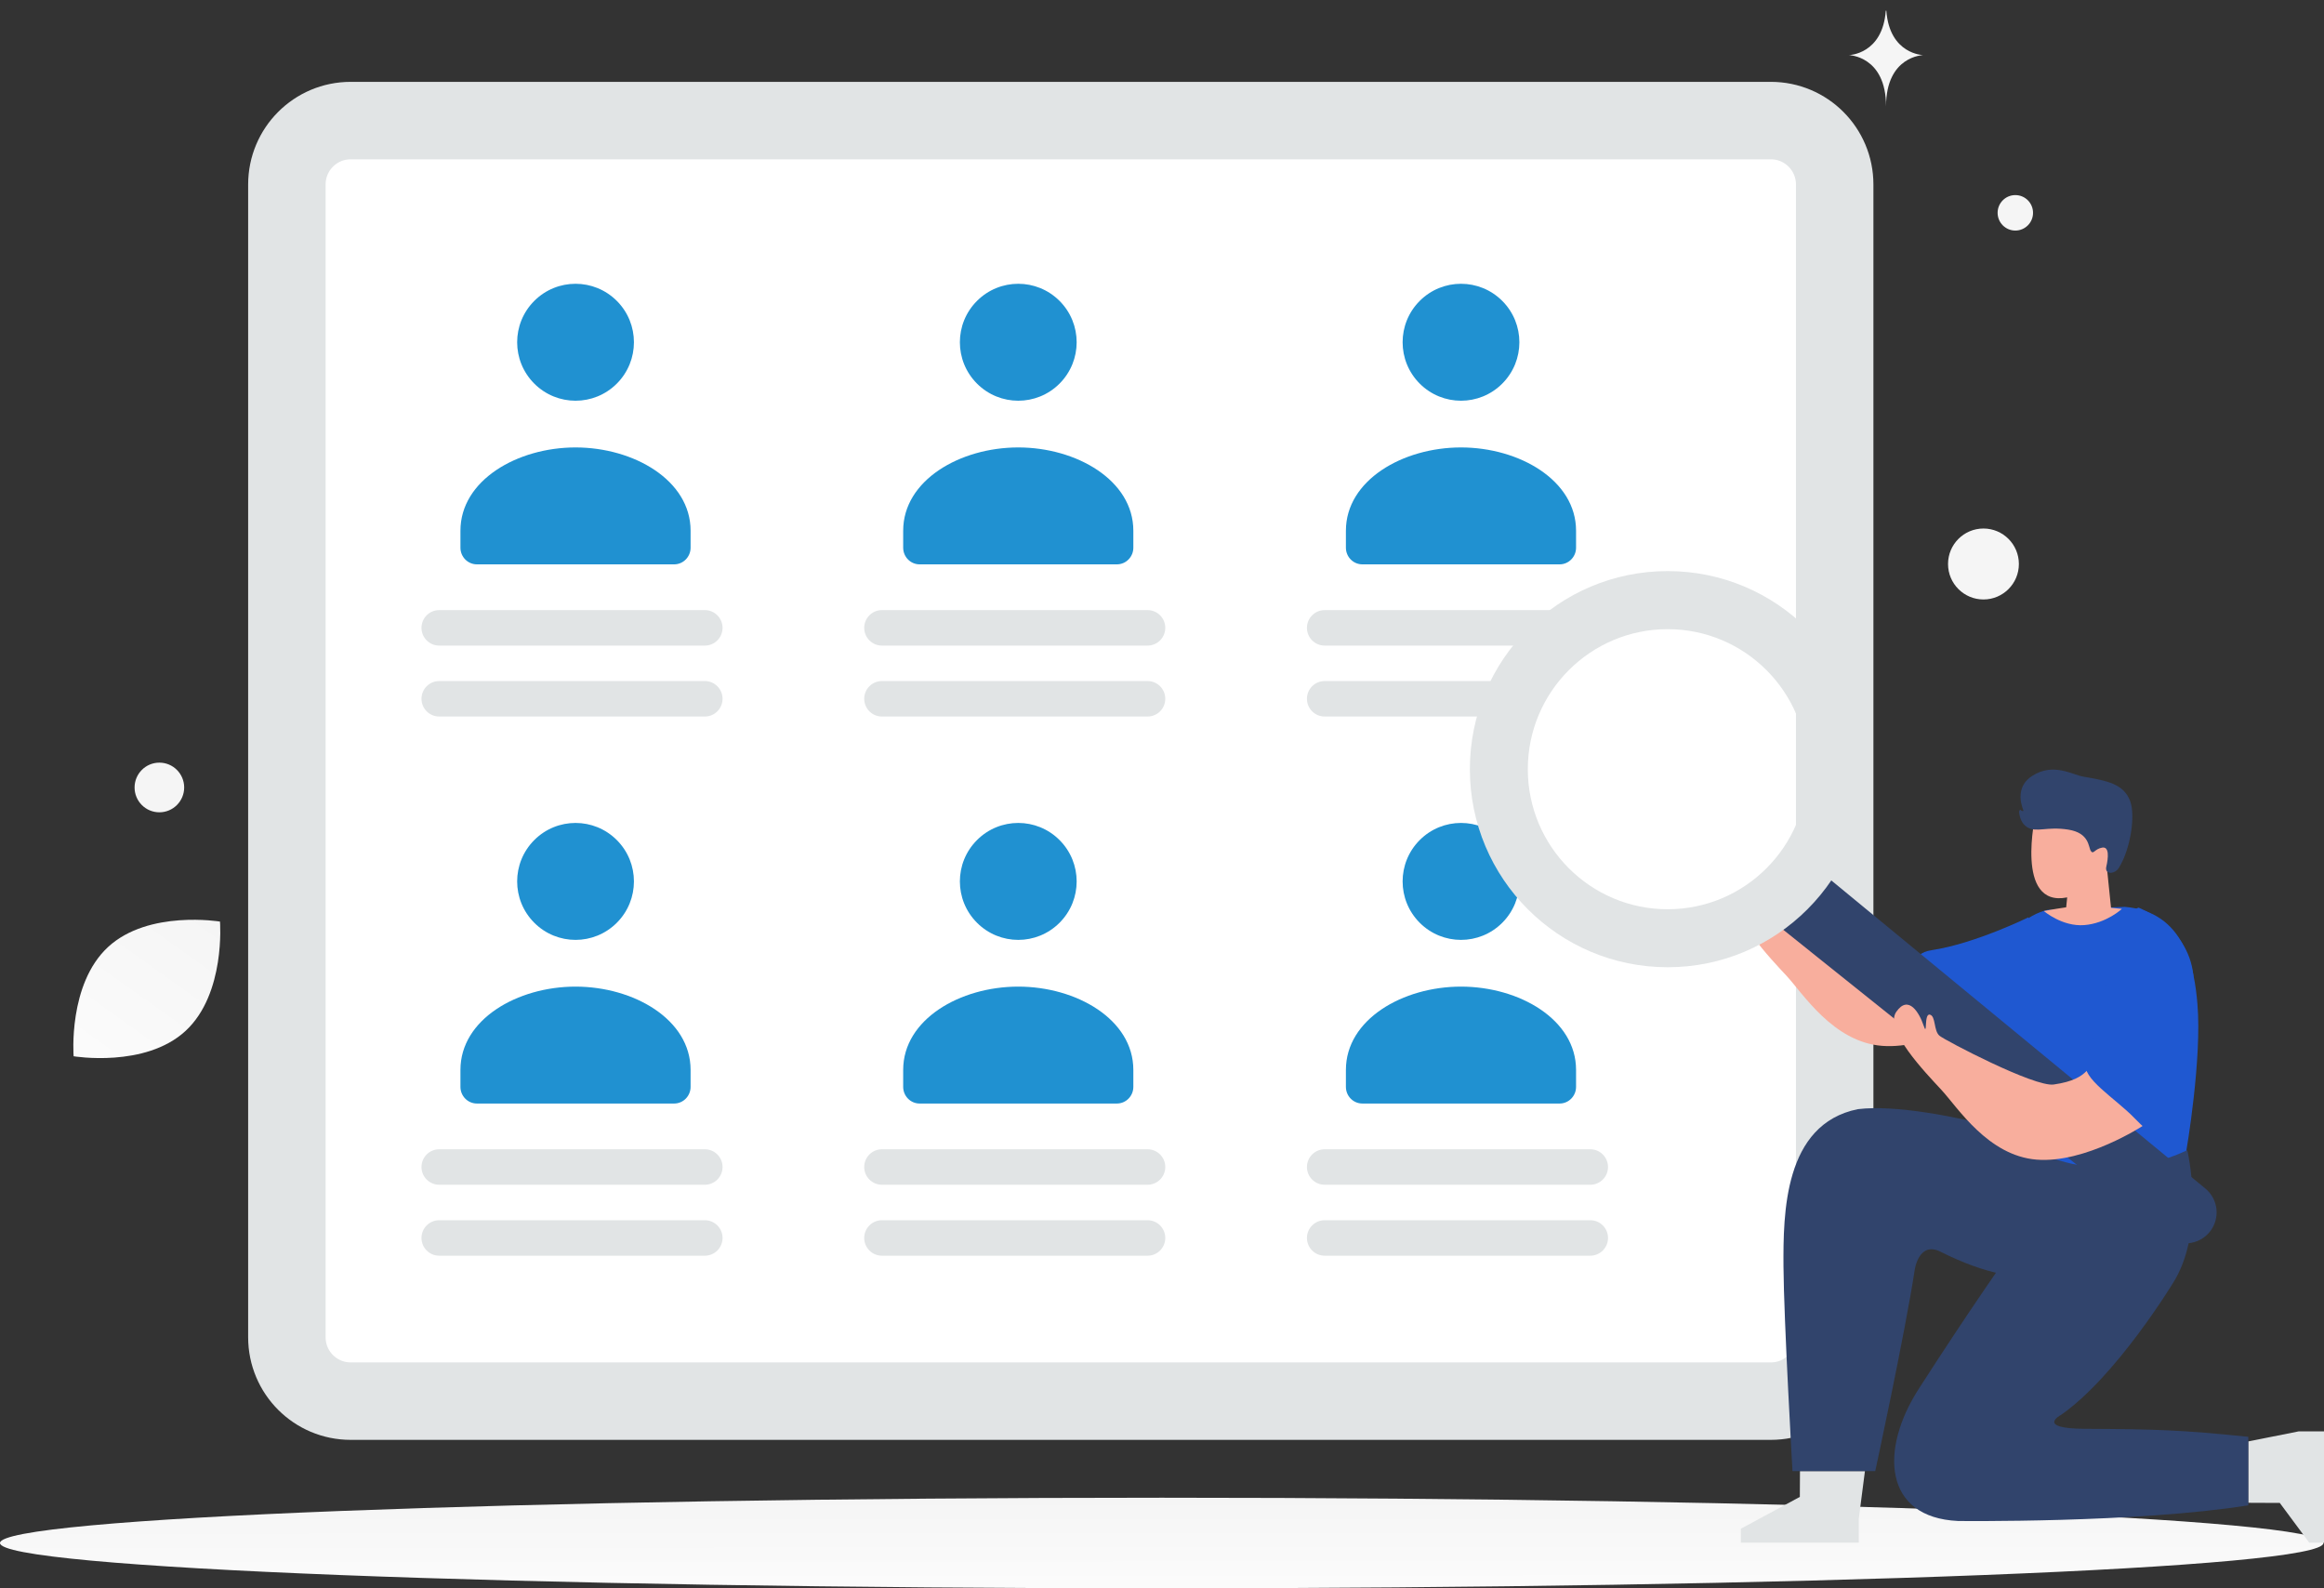 <svg width="120" height="82" viewBox="0 0 120 82" fill="none" xmlns="http://www.w3.org/2000/svg">
<rect x="0" y="0" width="120" height="82" fill="#333333" stroke="none"/>
<g clip-path="url(#clip0_2128_3997)">
<g style="mix-blend-mode:multiply">
<path d="M59.986 82C93.116 82 119.973 80.953 119.973 79.661C119.973 78.37 93.116 77.323 59.986 77.323C26.857 77.323 0 78.37 0 79.661C0 80.953 26.857 82 59.986 82Z" fill="url(#paint0_linear_2128_3997)"/>
</g>
<path d="M91.442 6.226H18.105C16.287 6.226 14.813 7.702 14.813 9.523V69.04C14.813 70.861 16.287 72.336 18.105 72.336H91.442C93.26 72.336 94.734 70.861 94.734 69.04V9.523C94.734 7.702 93.26 6.226 91.442 6.226Z" fill="white" stroke="#E1E4E5" stroke-width="4"/>
<path fill-rule="evenodd" clip-rule="evenodd" d="M23.775 27.415V28.275C23.775 28.751 24.156 29.136 24.624 29.136H34.811C35.279 29.136 35.659 28.75 35.659 28.275V27.4C35.659 24.794 32.724 23.1 29.717 23.1C26.711 23.1 23.775 24.794 23.775 27.4M27.587 15.535C26.409 16.714 26.409 18.624 27.587 19.804C28.765 20.983 30.672 20.983 31.85 19.804C33.028 18.624 33.028 16.714 31.85 15.535C30.672 14.356 28.765 14.356 27.587 15.535Z" fill="#2091D1"/>
<path d="M22.678 31.498H36.395C36.899 31.498 37.309 31.909 37.309 32.414C37.309 32.919 36.899 33.33 36.395 33.33H22.678C22.173 33.33 21.764 32.919 21.764 32.414C21.764 31.909 22.173 31.498 22.678 31.498Z" fill="#E1E4E5"/>
<path d="M22.678 35.161H36.395C36.899 35.161 37.309 35.571 37.309 36.077C37.309 36.582 36.899 36.992 36.395 36.992H22.678C22.173 36.992 21.764 36.582 21.764 36.077C21.764 35.571 22.173 35.161 22.678 35.161Z" fill="#E1E4E5"/>
<path fill-rule="evenodd" clip-rule="evenodd" d="M23.775 55.25V56.111C23.775 56.587 24.156 56.972 24.624 56.972H34.811C35.279 56.972 35.659 56.585 35.659 56.111V55.236C35.659 52.63 32.724 50.936 29.717 50.936C26.711 50.936 23.775 52.63 23.775 55.236M27.587 43.371C26.409 44.55 26.409 46.46 27.587 47.639C28.765 48.819 30.672 48.819 31.85 47.639C33.028 46.46 33.028 44.55 31.85 43.371C30.672 42.191 28.765 42.191 27.587 43.371Z" fill="#2091D1"/>
<path d="M22.678 59.334H36.395C36.899 59.334 37.309 59.744 37.309 60.25C37.309 60.755 36.899 61.165 36.395 61.165H22.678C22.173 61.165 21.764 60.755 21.764 60.25C21.764 59.744 22.173 59.334 22.678 59.334Z" fill="#E1E4E5"/>
<path d="M22.678 62.997H36.395C36.899 62.997 37.309 63.407 37.309 63.912C37.309 64.418 36.899 64.828 36.395 64.828H22.678C22.173 64.828 21.764 64.418 21.764 63.912C21.764 63.407 22.173 62.997 22.678 62.997Z" fill="#E1E4E5"/>
<path fill-rule="evenodd" clip-rule="evenodd" d="M46.636 27.415V28.275C46.636 28.751 47.016 29.136 47.484 29.136H57.671C58.139 29.136 58.52 28.75 58.52 28.275V27.4C58.52 24.794 55.584 23.1 52.578 23.1C49.571 23.1 46.636 24.794 46.636 27.4M50.447 15.535C49.269 16.714 49.269 18.624 50.447 19.804C51.625 20.983 53.532 20.983 54.71 19.804C55.888 18.624 55.888 16.714 54.71 15.535C53.532 14.356 51.625 14.356 50.447 15.535Z" fill="#2091D1"/>
<path d="M45.538 31.498H59.255C59.76 31.498 60.169 31.909 60.169 32.414C60.169 32.919 59.76 33.33 59.255 33.33H45.538C45.034 33.33 44.624 32.919 44.624 32.414C44.624 31.909 45.034 31.498 45.538 31.498Z" fill="#E1E4E5"/>
<path d="M45.538 35.161H59.255C59.76 35.161 60.169 35.571 60.169 36.077C60.169 36.582 59.76 36.992 59.255 36.992H45.538C45.034 36.992 44.624 36.582 44.624 36.077C44.624 35.571 45.034 35.161 45.538 35.161Z" fill="#E1E4E5"/>
<path fill-rule="evenodd" clip-rule="evenodd" d="M46.636 55.25V56.111C46.636 56.587 47.016 56.972 47.484 56.972H57.671C58.139 56.972 58.52 56.585 58.52 56.111V55.236C58.52 52.63 55.584 50.936 52.578 50.936C49.571 50.936 46.636 52.63 46.636 55.236M50.447 43.371C49.269 44.55 49.269 46.46 50.447 47.639C51.625 48.819 53.532 48.819 54.71 47.639C55.888 46.46 55.888 44.55 54.71 43.371C53.532 42.191 51.625 42.191 50.447 43.371Z" fill="#2091D1"/>
<path d="M45.538 59.334H59.255C59.76 59.334 60.169 59.744 60.169 60.25C60.169 60.755 59.76 61.165 59.255 61.165H45.538C45.034 61.165 44.624 60.755 44.624 60.25C44.624 59.744 45.034 59.334 45.538 59.334Z" fill="#E1E4E5"/>
<path d="M45.538 62.997H59.255C59.76 62.997 60.169 63.407 60.169 63.912C60.169 64.418 59.76 64.828 59.255 64.828H45.538C45.034 64.828 44.624 64.418 44.624 63.912C44.624 63.407 45.034 62.997 45.538 62.997Z" fill="#E1E4E5"/>
<path fill-rule="evenodd" clip-rule="evenodd" d="M69.496 27.415V28.275C69.496 28.751 69.876 29.136 70.345 29.136H80.531C81 29.136 81.38 28.75 81.38 28.275V27.4C81.38 24.794 78.445 23.1 75.438 23.1C72.431 23.1 69.496 24.794 69.496 27.4M69.496 55.25V56.111C69.496 56.587 69.876 56.972 70.345 56.972H80.531C81 56.972 81.38 56.585 81.38 56.111V55.236C81.38 52.63 78.445 50.936 75.438 50.936C72.431 50.936 69.496 52.63 69.496 55.236M73.307 15.535C72.13 16.714 72.13 18.624 73.307 19.804C74.485 20.983 76.393 20.983 77.57 19.804C78.748 18.624 78.748 16.714 77.57 15.535C76.393 14.356 74.485 14.356 73.307 15.535ZM73.307 43.371C72.13 44.55 72.13 46.46 73.307 47.639C74.485 48.819 76.393 48.819 77.57 47.639C78.748 46.46 78.748 44.55 77.57 43.371C76.393 42.191 74.485 42.191 73.307 43.371Z" fill="#2091D1"/>
<path d="M68.399 31.498H82.115C82.62 31.498 83.03 31.909 83.03 32.414C83.03 32.919 82.62 33.33 82.115 33.33H68.399C67.894 33.33 67.484 32.919 67.484 32.414C67.484 31.909 67.894 31.498 68.399 31.498Z" fill="#E1E4E5"/>
<path d="M68.399 59.334H82.115C82.62 59.334 83.03 59.744 83.03 60.25C83.03 60.755 82.62 61.165 82.115 61.165H68.399C67.894 61.165 67.484 60.755 67.484 60.25C67.484 59.744 67.894 59.334 68.399 59.334Z" fill="#E1E4E5"/>
<path d="M68.399 35.161H77.909C78.414 35.161 78.823 35.571 78.823 36.077C78.823 36.582 78.414 36.992 77.909 36.992H68.399C67.894 36.992 67.484 36.582 67.484 36.077C67.484 35.571 67.894 35.161 68.399 35.161Z" fill="#E1E4E5"/>
<path d="M68.399 62.997H82.115C82.62 62.997 83.03 63.407 83.03 63.912C83.03 64.418 82.62 64.828 82.115 64.828H68.399C67.894 64.828 67.484 64.418 67.484 63.912C67.484 63.407 67.894 62.997 68.399 62.997Z" fill="#E1E4E5"/>
<path d="M102.664 52.245C102.664 52.245 99.691 54.194 97.176 53.994C94.661 53.794 93.094 51.293 92.253 50.384C91.411 49.476 89.292 47.282 89.926 46.363C90.563 45.444 91.128 46.434 91.34 47.07C91.552 47.707 91.344 46.438 91.66 46.506C91.977 46.575 91.85 47.344 92.161 47.597C92.472 47.848 97.066 50.254 98.056 50.113C99.045 49.972 99.478 49.7 99.756 49.412C100.034 49.123 103.032 51.617 102.664 52.245Z" fill="#F8AE9D"/>
<path d="M92.942 75.946L92.935 77.281L89.89 78.923V79.641H95.978V78.411L96.296 75.948H92.942V75.946Z" fill="#E1E4E5"/>
<path d="M108.213 59.671C108.213 59.671 99.81 56.794 95.927 57.263C92.105 58.041 92.076 62.658 92.09 65.376C92.105 68.091 92.555 75.948 92.555 75.948H96.829C96.829 75.948 98.358 68.882 98.868 65.549C98.868 65.549 99.078 64.057 100.203 64.625C104.806 66.943 107.7 65.899 108.224 63.705C108.749 61.511 108.215 59.673 108.215 59.673L108.213 59.671Z" fill="#31446C"/>
<path d="M104.738 47.359C104.738 47.359 101.987 48.714 99.751 49.053C97.419 49.407 100.669 52.45 103.214 52.45C105.76 52.45 104.738 47.359 104.738 47.359Z" fill="#1F58D1"/>
<path d="M116.086 77.585L117.717 77.592L119.239 79.645H120V73.897H118.696L116.086 74.417V77.583V77.585Z" fill="#E1E4E5"/>
<path d="M116.091 77.716V74.178C112.642 73.825 111.294 73.783 107.673 73.766C105.072 73.754 106.422 73.047 106.422 73.047C109.27 71.065 112.194 66.253 112.194 66.253C113.919 63.562 112.944 59.387 112.944 59.387C112.944 59.387 109.795 60.306 107.097 60.165C107.097 60.165 104.175 63.775 99.076 71.701C97.038 74.867 97.272 78.343 101.098 78.524C101.098 78.524 110.319 78.636 116.093 77.716H116.091Z" fill="#31446C"/>
<path d="M105.716 46.978C105.716 46.978 103.286 47.425 102.988 50.579C102.767 52.932 102.949 56.122 102.949 57.148C102.949 58.173 102.426 58.087 103.145 58.395C103.862 58.702 107.668 61.792 112.893 59.406C112.893 59.406 113.709 54.677 113.463 51.813C113.31 50.011 112.827 47.072 109.714 46.819L105.716 46.978Z" fill="#1F58D1"/>
<path d="M106.446 42.07L105.109 42.039C105.109 42.039 104.005 46.879 106.739 46.33L106.688 46.841C106.688 46.841 105.852 46.964 105.535 47.035C105.535 47.035 106.485 47.852 107.626 47.76C108.767 47.669 109.564 46.923 109.564 46.923L109.003 46.867L108.794 44.834C108.794 44.834 109.447 44.488 109.488 44.079C109.528 43.671 109.436 43.557 109.142 43.426C108.846 43.292 108.387 43.763 108.387 43.763C108.387 43.763 107.97 42.792 107.929 42.169L106.444 42.072L106.446 42.07Z" fill="#F8AE9D"/>
<path d="M93.602 44.665L113.871 61.358C114.546 61.912 114.651 62.907 114.106 63.59C113.555 64.278 112.553 64.39 111.865 63.841L91.27 47.354L93.602 44.663V44.665Z" fill="#31446C"/>
<path d="M86.11 29.484C91.75 29.484 96.322 34.062 96.322 39.71C96.322 45.358 91.75 49.936 86.11 49.936C80.47 49.936 75.897 45.358 75.897 39.71C75.897 34.062 80.47 29.484 86.11 29.484ZM86.11 46.942C90.097 46.942 93.33 43.704 93.33 39.712C93.33 35.719 90.097 32.482 86.11 32.482C82.123 32.482 78.889 35.719 78.889 39.712C78.889 43.704 82.123 46.942 86.11 46.942Z" fill="#E1E4E5"/>
<path d="M110.651 58.12C110.651 58.12 107.677 60.068 105.162 59.869C102.648 59.669 101.08 57.168 100.239 56.261C99.398 55.353 97.278 53.159 97.913 52.24C98.549 51.32 99.114 52.311 99.326 52.947C99.538 53.584 99.33 52.315 99.646 52.382C99.963 52.452 99.837 53.221 100.148 53.474C100.458 53.725 105.053 56.131 106.042 55.99C107.031 55.849 107.465 55.576 107.743 55.289C108.021 54.999 111.018 57.492 110.651 58.122V58.12Z" fill="#F8AE9D"/>
<path d="M113.248 50.3C113.248 50.3 113.392 54.856 112.331 56.768C111.271 58.678 111.196 58.741 110.208 57.719C109.22 56.697 107.454 55.664 107.702 54.836C107.949 54.009 108.458 52.58 108.657 51.319C108.869 49.974 109.363 47.213 110.424 46.859C110.424 46.859 112.962 47.797 113.248 50.3Z" fill="#1F58D1"/>
<path d="M109.408 44.804C109.19 45.154 108.667 45.153 108.758 44.75C108.863 44.294 108.928 43.687 108.539 43.761C108.151 43.832 108.098 44.131 107.963 43.938C107.828 43.746 107.904 43.004 106.791 42.83C105.675 42.656 105.178 42.997 104.682 42.711C104.386 42.541 104.287 42.188 104.256 41.933C104.247 41.862 104.309 41.768 104.349 41.827C104.387 41.884 104.501 41.893 104.475 41.829C104.318 41.433 104.113 40.585 104.931 40.058C106.026 39.353 106.994 39.997 107.571 40.096C108.846 40.314 109.667 40.481 109.995 41.369C110.265 42.105 110.018 43.825 109.408 44.803V44.804Z" fill="#31446C"/>
<path d="M9.576 53.228C7.489 55.148 3.802 54.532 3.802 54.532C3.802 54.532 3.501 50.804 5.587 48.885C7.674 46.965 11.359 47.579 11.359 47.579C11.359 47.579 11.661 51.307 9.576 53.228Z" fill="url(#paint1_linear_2128_3997)"/>
<path d="M8.229 41.937C8.936 41.937 9.51 41.363 9.51 40.655C9.51 39.947 8.936 39.373 8.229 39.373C7.522 39.373 6.949 39.947 6.949 40.655C6.949 41.363 7.522 41.937 8.229 41.937Z" fill="#F5F5F5"/>
<path d="M102.416 30.949C103.426 30.949 104.245 30.129 104.245 29.118C104.245 28.106 103.426 27.286 102.416 27.286C101.406 27.286 100.587 28.106 100.587 29.118C100.587 30.129 101.406 30.949 102.416 30.949Z" fill="#F5F5F5"/>
<path d="M104.062 11.903C104.567 11.903 104.976 11.493 104.976 10.988C104.976 10.482 104.567 10.072 104.062 10.072C103.557 10.072 103.147 10.482 103.147 10.988C103.147 11.493 103.557 11.903 104.062 11.903Z" fill="#F5F5F5"/>
<path d="M97.401 0.549H97.373C97.209 2.811 95.466 2.846 95.466 2.846C95.466 2.846 97.386 2.883 97.386 5.494C97.386 2.881 99.306 2.846 99.306 2.846C99.306 2.846 97.565 2.811 97.401 0.549Z" fill="#F5F5F5"/>
</g>
<defs>
<linearGradient id="paint0_linear_2128_3997" x1="59.988" y1="84.622" x2="59.983" y2="72.237" gradientUnits="userSpaceOnUse">
<stop stop-color="white"/>
<stop offset="1" stop-color="#EEEEEE"/>
</linearGradient>
<linearGradient id="paint1_linear_2128_3997" x1="1.381" y1="59.779" x2="16.891" y2="38.023" gradientUnits="userSpaceOnUse">
<stop stop-color="white"/>
<stop offset="1" stop-color="#EEEEEE"/>
</linearGradient>
<clipPath id="clip0_2128_3997">
<rect width="120" height="82" fill="white"/>
</clipPath>
</defs>
</svg>
